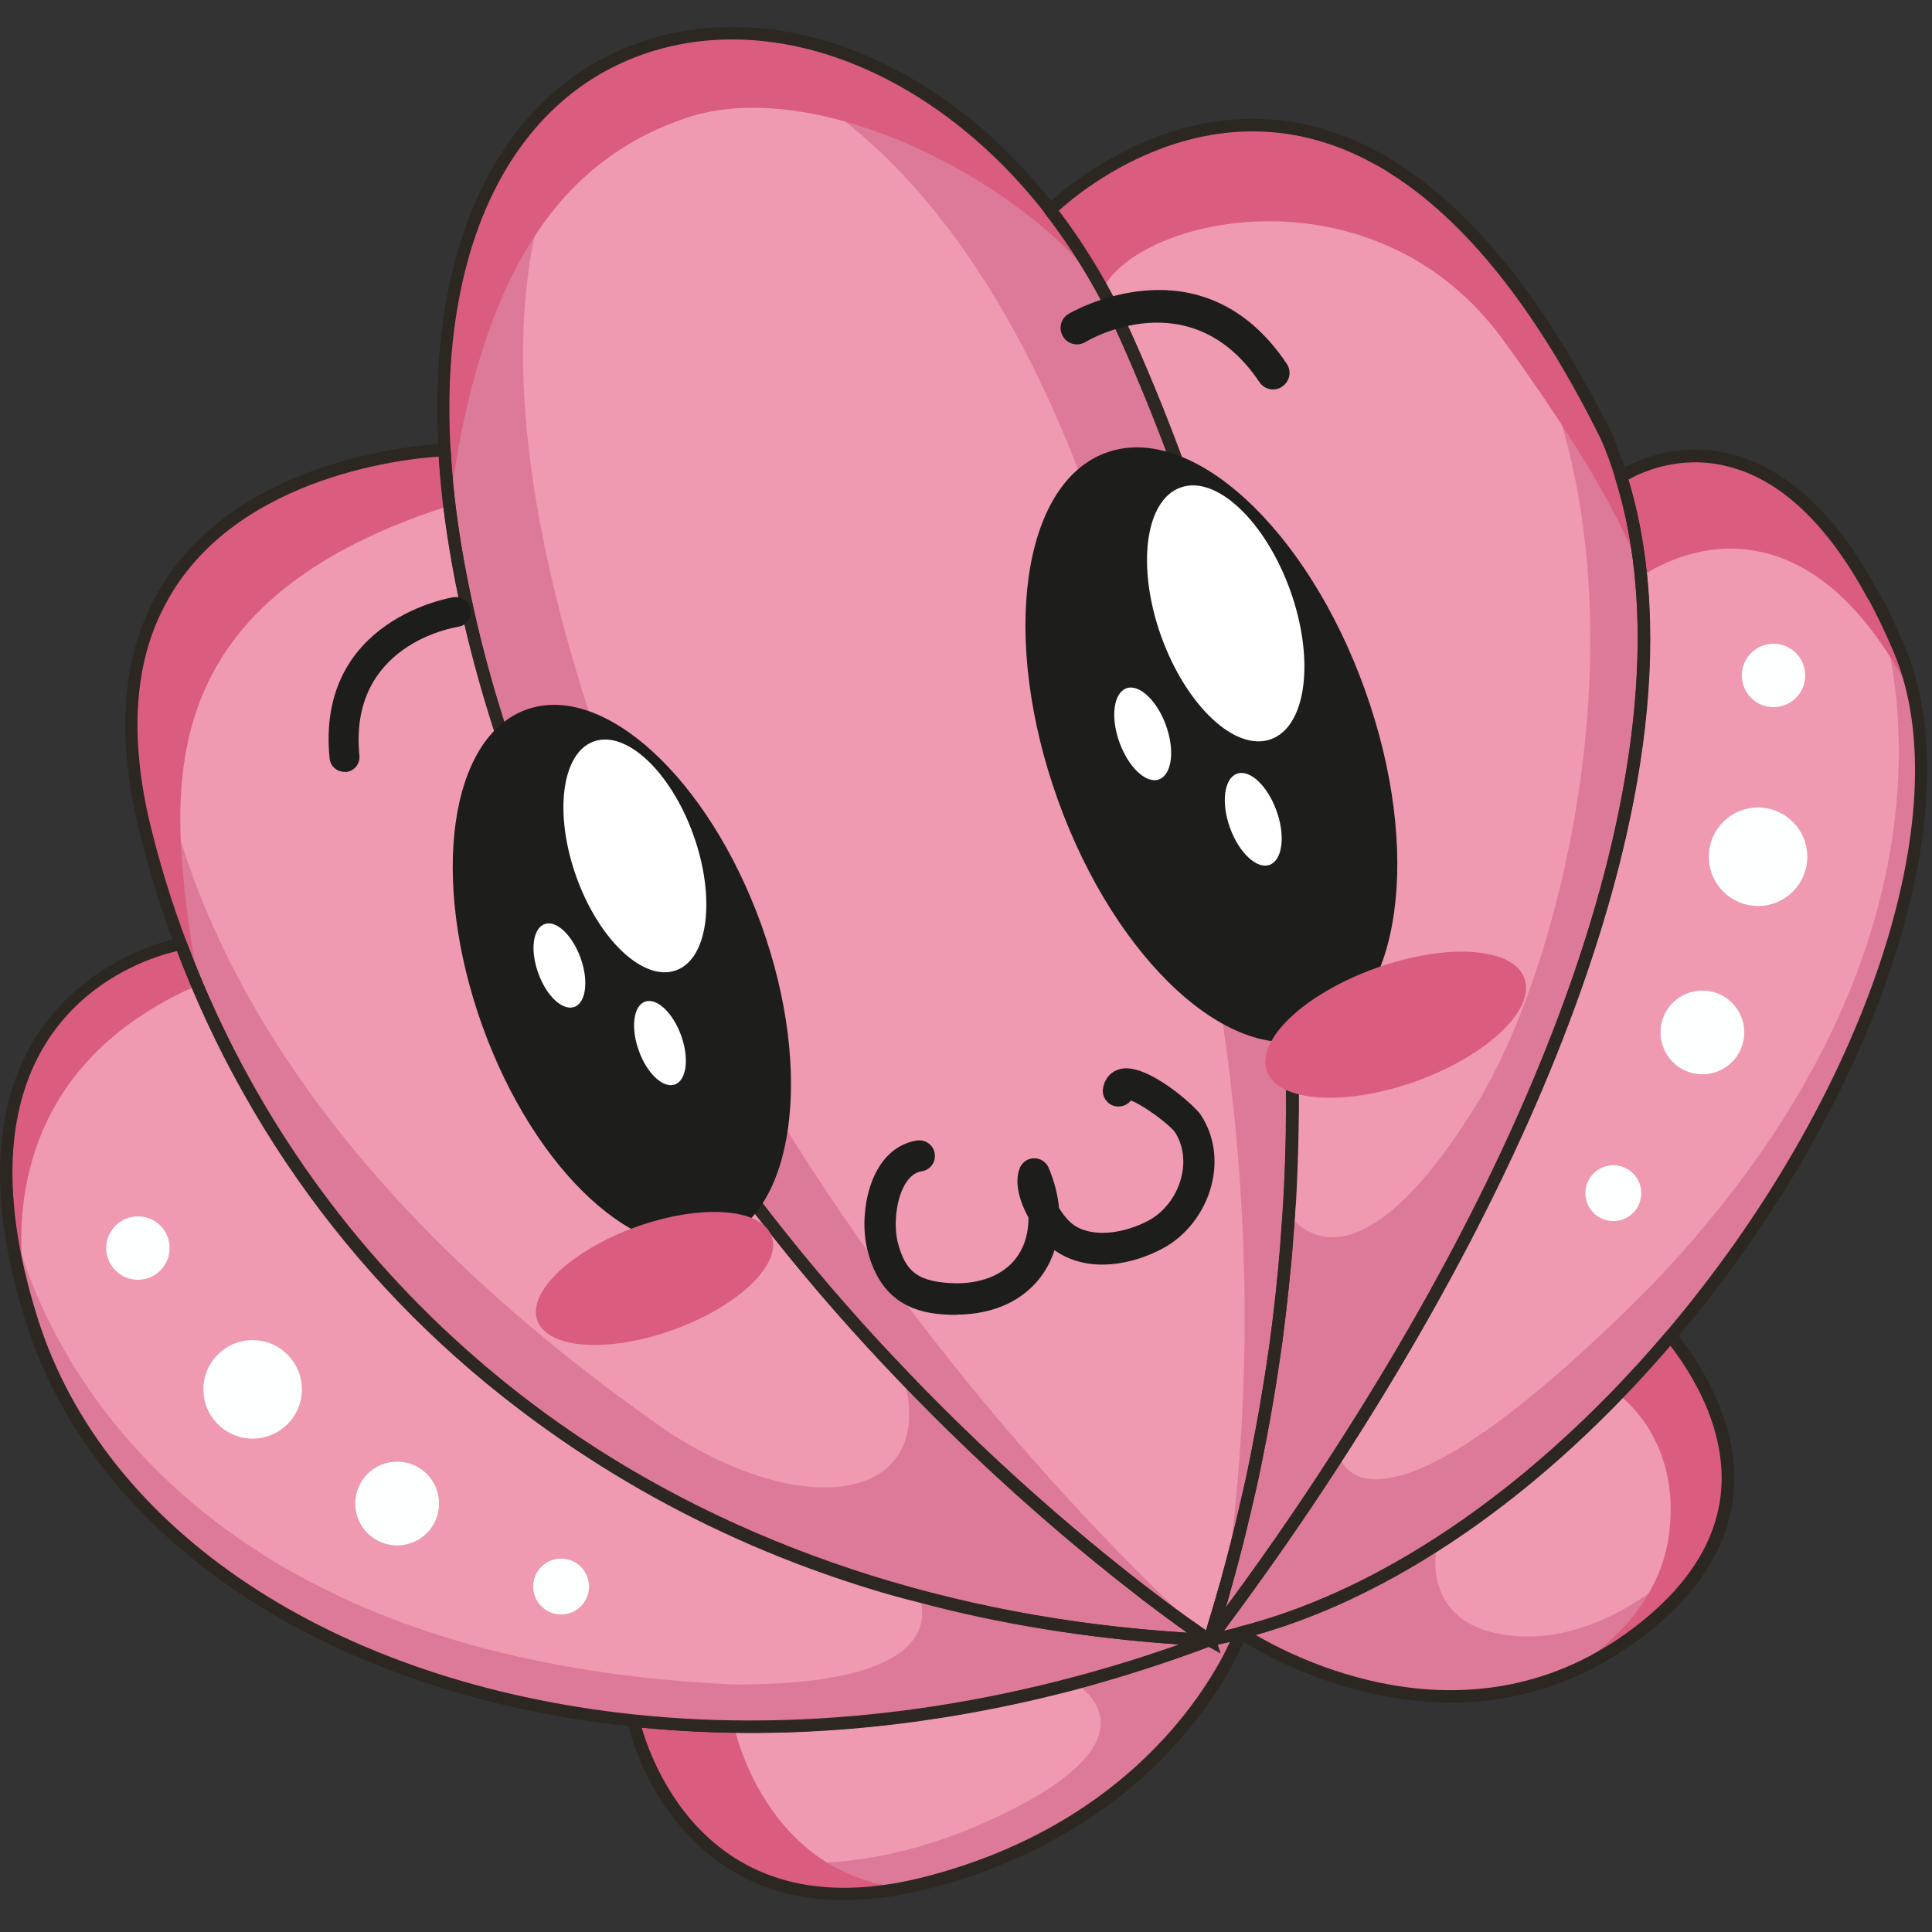 <svg version="1.1" id="Слой_1" xmlns="http://www.w3.org/2000/svg" xmlns:xlink="http://www.w3.org/1999/xlink" x="0px" y="0px"
	 viewBox="0 0 1024 1024" style="enable-background:new 0 0 1024 1024;" xml:space="preserve"><rect x="0" y="0" width="1024" height="1024" fill="#333333" stroke="none"/><style type="text/css">
	.st0{fill:#EF9AB0;}
	.st1{fill:#DD7A99;}
	.st2{fill:#1D1D1B;}
	.st3{fill:#DA5D80;}
	.st4{fill:#2D2721;}
	.st5{fill:#FFFFFF;}
	.st6{fill:#FEFFFF;}
</style><g><path class="st0" d="M637.1,283.8c2.1,6.3,4.1,12.6,6,18.8c0.7,2.2,1.4,4.6,2,6.8c1.6,5.2,3,10.4,4.4,15.6c2,7.2,3.9,14.3,5.8,21.4
		c1.2,4.6,2.3,9.1,3.4,13.5c3.3,14.2,6.4,28.4,9.1,42.4c1,5.5,2,10.9,3,16.4c0.4,2.7,0.9,5.3,1.4,8c0.8,5.3,1.7,10.4,2.5,15.6
		c0.2,1.8,0.5,3.8,0.8,5.6c0.6,3.9,1.1,7.6,1.6,11.4c0,0,0,0.1,0,0.3c0.5,4,1,8.2,1.5,12.3c0.6,4.6,1,9.3,1.5,13.9
		c0.6,4.6,1,9.2,1.4,13.7c0.2,2,0.4,4.1,0.4,6.1c0.5,5.3,0.9,10.6,1.2,15.8c0.4,5.7,0.8,11.4,1,17.2c0,0.4,0.1,0.9,0.1,1.3
		c0.3,6.4,0.5,12.9,0.7,19.4c0.1,5.2,0.3,10.3,0.3,15.3c0,4.2,0,8.4,0,12.5c-0.1,1,0,2,0,3c0,2.7-0.1,5.4-0.1,8.1
		c-0.1,4.4-0.1,8.8-0.3,13.1c0,2-0.1,4-0.1,6c-0.2,6.2-0.6,12.5-0.8,18.7c-0.1,0.2,0,0.3-0.1,0.6c-0.2,2.2-0.3,4.5-0.5,6.7
		c0,0.1-0.1,0.2,0,0.3c-0.2,4-0.5,8-0.9,12c-0.5,5.9-0.9,11.8-1.5,17.6c0,0.4-0.1,0.9-0.1,1.3c-0.8,9.4-2,18.8-3.1,28.1
		c-0.2,2.8-0.6,5.5-1,8.3c-0.9,6.2-1.8,12.5-2.8,18.7c-1,6.8-2.2,13.6-3.3,20.3c-1.3,7.1-2.7,14.2-4,21.1c-2,10.4-4.3,20.6-6.8,30.8
		c-1.2,5.6-2.7,11.3-4.1,17c-0.8,3.5-1.8,7.2-2.8,10.7c-0.9,3.6-1.9,7.2-2.9,10.9c-0.1,0.2,0,0.3-0.1,0.4c-1.6,6-3.4,11.8-5.2,17.8
		c-1,3.3-2.1,6.7-3.1,10.1c-0.2,0.3-0.2,0.5-0.3,0.8c-0.1,0-0.1,0.2-0.1,0.2l-0.2-0.1c-0.2-0.1-0.3-0.2-0.5-0.4
		c-0.2-0.1-0.2-0.2-0.3-0.2c-2-1.3-7-4.7-14.4-10.1c-3.1-2.3-6.9-5-10.8-8c-0.6-0.5-1.3-1-2-1.5c-1.7-1.3-3.6-2.7-5.4-4.1
		c-0.3-0.4-0.8-0.7-1.2-0.9c-3-2.3-6.2-4.8-9.5-7.5c-23.5-18.4-54.4-44.4-88.2-77.2c-4.7-4.7-9.7-9.5-14.6-14.5
		c-4.9-5-10.1-10.2-15.1-15.4c-11.3-11.7-22.7-24.1-34.1-37.2c-4.4-5-8.8-10.1-13.1-15.2c-5-5.8-10-11.8-14.9-18
		c-2.5-3.2-5.2-6.5-7.8-9.9c-2.5-3.1-5-6.3-7.4-9.5c-5.9-7.6-11.6-15.3-17.3-23.2c-3.1-4.2-6.2-8.4-9.1-12.8
		c-9.1-12.9-18.1-26.4-26.6-40.3c-2.8-4.4-5.7-9-8.4-13.6c-3.4-5.7-6.8-11.4-10.1-17.4c-2.2-3.7-4.4-7.6-6.4-11.5
		c-0.3-0.6-0.7-1.1-0.9-1.7c-2.9-5-5.5-10.1-8.2-15.2c-1.6-2.8-3-5.6-4.4-8.5c-1.4-2.9-2.8-5.7-4.2-8.6c-1.7-3.2-3.3-6.5-4.8-9.9
		c-0.8-1.5-1.5-3-2.2-4.5c-0.6-1.3-1.1-2.7-1.7-4c-5.3-11.5-10.4-23-15.1-34.9c-0.3-0.4-0.4-0.8-0.4-1.2c-3.3-8-6.2-15.9-9.2-24
		c-11.4-31.9-21-65.2-27.8-99.9c-2.8-14.1-4.9-27.7-6.5-40.7c-1.3-10-2.1-20-2.7-29.4c-7.1-126,45.2-197.1,114.1-215.8
		c66.2-17.9,147.8,12.3,207,88.8c9.7,12.6,18.9,26.5,27.2,41.6c0.1,0.2,0.3,0.3,0.3,0.6c5,9,9.6,18.4,13.9,28.1
		C613.3,216,626.2,250.1,637.1,283.8z"/><path class="st0" d="M859.3,252.7c1.2,3.8,2.3,7.6,3.4,11.6c0.2,1,0.5,2,0.7,3.1c0.9,3.5,1.7,7.1,2.4,10.7c1.1,5.3,2,10.7,2.7,16.2
		c0.5,3.4,1,6.9,1.3,10.3c0.1,0.2,0.1,0.5,0,0.8c0,0.1,0.1,0.2,0.1,0.2c0.4,4.6,0.9,9.2,1.1,13.9c0.2,3.5,0.2,7.1,0.3,10.8
		c0,1.9,0.1,3.9,0.1,6c0,3.8,0.1,7.7-0.2,11.6c-0.9,34.4-6.6,71.2-16.4,109.6c-0.9,3.9-2,7.8-3.1,11.6c-0.4,1.6-0.9,3.3-1.3,5
		c-1.4,4.9-2.7,9.8-4.2,14.7c-0.3,0.7-0.5,1.4-0.6,2c-1.7,5.6-3.5,11.2-5.4,16.9c-1.8,5.6-3.9,11.2-5.9,17c-1.6,4.7-3.3,9.4-5,14.1
		c-1,2.3-1.9,4.6-2.8,7.1c-3.9,10.1-8,20.3-12.4,30.6c-2.5,5.9-5,11.8-7.7,17.7c-5.3,11.6-10.7,23.3-16.4,34.9
		c-2.9,5.9-5.8,11.9-8.9,17.8c-5.1,10.1-10.5,20.3-16,30.4c-0.4,0.8-0.9,1.6-1.3,2.4c-33.3,61.3-72.9,122.7-117.1,181.6
		c-1.8,2.6-3.7,5.2-5.6,7.6c0-0.3,0.1-0.4,0.3-0.8c1-3.4,2.1-6.7,3.1-10.1c3-9.5,5.7-19.4,8.2-29.1c1.1-3.5,2.1-7.1,2.8-10.7
		c1.5-5.7,2.9-11.3,4.1-17c2.5-10.2,4.8-20.4,6.8-30.8c1.5-6.9,2.8-13.9,4-21.1c1.1-6.7,2.4-13.5,3.3-20.3c1.4-9,2.7-18,3.8-27
		c1.2-9.3,2.3-18.7,3.1-28.1c0-0.4,0.1-0.9,0.1-1.3c0.5-5.8,1-11.7,1.5-17.6c0.3-4.1,0.7-8,0.9-12c0-0.1,0.1-0.2,0-0.3
		c0.6-8.7,1-17.3,1.3-26c0.1-2.1,0.2-4,0.1-6c0.2-7,0.4-14,0.4-21.1c0.1-1,0-2,0-3c0-4.1,0-8.3,0-12.5c0-5-0.1-10.2-0.3-15.3
		c-0.1-6.5-0.4-12.9-0.7-19.4c0-0.4-0.1-0.9-0.1-1.3c-0.3-5.8-0.5-11.4-1-17.2c-0.2-5.2-0.6-10.5-1.2-15.8
		c-0.4-6.5-1.1-13.2-1.8-19.8c-0.4-4.6-0.9-9.4-1.5-13.9c-0.5-4-1-8.2-1.5-12.3c-0.6-3.9-1-7.8-1.6-11.7c-0.2-1.8-0.5-3.8-0.8-5.6
		c-0.8-5.2-1.7-10.3-2.5-15.6c-0.4-2.7-0.9-5.3-1.4-8c-1-5.5-2-10.9-3-16.4c-2.7-14-5.8-28.2-9.1-42.4c-1-4.4-2.1-8.9-3.4-13.5
		c-1.9-7.1-3.7-14.2-5.8-21.4c-1.3-5.2-2.8-10.4-4.4-15.6c-0.7-2.2-1.4-4.6-2-6.8c-1.8-6.3-3.8-12.5-6-18.8
		c-10.9-33.7-23.8-67.8-39-102c-4.3-9.8-8.9-19.1-13.9-28.1c-0.1-0.2-0.3-0.3-0.3-0.6c-8.3-15.1-17.5-29-27.2-41.6
		c0,0,78.2-79.6,172.8-27.7c2.5,1.3,4.8,2.6,7.2,4.1c0,0,0,0.1,0.2,0.2c37.2,22.9,76.7,66.6,114.7,143.6
		C854.6,238.5,857.1,245.5,859.3,252.7z"/><path class="st0" d="M640.8,869.3c-6.9-0.4-13.9-0.7-20.6-1.3c-4.8-0.3-9.5-0.7-14.2-1.2c-2.5-0.2-4.9-0.4-7.3-0.6
		c-26.3-2.6-51.5-6.4-75.7-11.5c-5.3-1.2-10.8-2.4-16-3.5c-0.7-0.1-1.3-0.3-2-0.5c-6.1-1.4-12-2.9-17.8-4.5c-3-0.7-6-1.5-9-2.3
		c-2.6-0.7-5.1-1.4-7.6-2.2c-2.9-0.9-5.8-1.7-8.7-2.6c-6.7-2.1-13.2-4.2-19.7-6.4c-5.4-1.9-10.8-3.9-16.1-5.8
		c-11.7-4.4-23-9-34-13.9c-5.3-2.3-10.4-4.7-15.5-7.2c-19.4-9.4-37.9-19.5-55.5-30.5c-2.5-1.6-4.9-3.1-7.4-4.7
		c-6.1-4-12-8-17.8-12.1c-6.3-4.3-12.3-8.8-18.1-13.3c-10.1-7.7-19.8-15.6-29.1-23.8c-1.2-1.1-2.2-2.1-3.2-2.9
		c-4.8-4.3-9.5-8.6-14.1-12.9c-3.9-3.8-7.8-7.7-11.6-11.5c-9.4-9.6-18.4-19.4-26.9-29.3c-2.9-3.5-5.7-6.8-8.4-10.2
		c-6.9-8.6-13.5-17.2-19.8-25.9c-3.3-4.6-6.4-9-9.4-13.5c-6.1-9.1-12-18.3-17.4-27.7c-1.6-2.7-3.3-5.4-4.7-8.1
		c-0.8-1.2-1.4-2.5-2.1-3.6c-1.9-3.4-3.8-6.8-5.6-10.3c-2.8-5-5.3-10.1-7.8-15.2c-2.5-5-4.8-9.9-7.1-14.8c-2-4.3-3.9-8.8-5.7-13.2
		c-1.2-2.7-2.4-5.4-3.5-8.2c-1.8-4.5-3.5-9.1-5.3-13.6c-7.8-20.5-14.1-41.1-19.1-61.6c-12.2-50.3-7.7-87.9,5.9-115.9l0-0.1l0.1,0
		c39.1-81.5,152.8-84.2,152.8-84.2c0.5,9.5,1.4,19.4,2.7,29.4c1.6,13.1,3.7,26.6,6.5,40.7c6.8,34.6,16.4,68,27.8,99.9
		c2.9,8.1,5.9,16,9.2,24c0,0.4,0.1,0.8,0.4,1.2c4.7,11.9,9.8,23.4,15.1,34.9c1.3,2.8,2.6,5.7,3.9,8.6c1.5,3.3,3.1,6.7,4.8,9.9
		c2.8,5.8,5.6,11.5,8.6,17.1c2.6,5.1,5.3,10.2,8.2,15.2c0.2,0.6,0.6,1.2,0.9,1.7c2.1,3.9,4.2,7.8,6.4,11.5
		c3.2,5.9,6.6,11.7,10.1,17.4c2.7,4.6,5.6,9.2,8.4,13.6c8.6,14,17.5,27.4,26.6,40.3c2.9,4.4,6.1,8.6,9.1,12.8
		c5.7,7.9,11.5,15.6,17.3,23.2c2.4,3.2,4.9,6.4,7.4,9.5c2.6,3.4,5.3,6.7,7.8,9.9c4.9,6.1,9.9,12.1,14.9,18
		c4.3,5.1,8.7,10.2,13.1,15.2c11.4,13.1,22.8,25.5,34.1,37.2c5,5.3,10.1,10.4,15.1,15.4c4.9,5,9.8,9.8,14.6,14.5
		c33.9,32.8,64.7,58.8,88.2,77.2c3.3,2.6,6.5,5.2,9.5,7.5c0.4,0.3,0.9,0.5,1.2,0.9c1.9,1.4,3.7,2.8,5.4,4.1c0.7,0.4,1.4,1,2,1.5
		c4.1,3,7.6,5.7,10.8,8c7.4,5.4,12.4,8.8,14.4,10.1c0.1,0,0.2,0.1,0.3,0.2C640.5,869.1,640.6,869.2,640.8,869.3z"/><path class="st0" d="M1015.1,371.9c17.9,91.6-38.3,228.5-129.6,336.2c-63.4,75-143.8,135.8-227.9,157.4c-5.5,1.4-11,2.7-16.5,3.7
		c1.9-2.4,3.8-5,5.6-7.6c22.1-29.6,43.1-59.8,62.8-90.4c19.5-30.2,37.7-60.7,54.3-91.1c0.4-0.8,0.9-1.6,1.3-2.4
		c5.5-10.2,10.8-20.3,16-30.4c3.1-5.9,6-11.8,8.9-17.8c5.7-11.6,11.1-23.3,16.4-34.9c2.6-6,5.2-11.8,7.7-17.7
		c4.5-10.3,8.6-20.5,12.4-30.6c0.9-2.5,1.8-4.9,2.8-7.1c1.7-4.7,3.4-9.4,5-14.1c2-5.8,4.1-11.4,5.9-17c1.9-5.7,3.7-11.3,5.4-16.9
		c0.2-0.6,0.3-1.3,0.6-2c1.5-4.9,2.9-9.9,4.2-14.7c0.5-1.7,1-3.3,1.3-5c1.1-3.8,2.1-7.7,3.1-11.6c9.8-38.4,15.5-75.2,16.4-109.6
		c0.2-3.9,0.2-7.8,0.2-11.6c0-2-0.1-4.1-0.1-6c-0.1-3.6-0.2-7.3-0.3-10.8c-0.2-4.7-0.6-9.3-1.1-13.9c0,0,0-0.1-0.1-0.2
		c0-0.3,0.1-0.6,0-0.8c-0.3-3.4-0.7-7-1.3-10.3c-0.7-5.5-1.6-10.9-2.7-16.2c-0.6-3.6-1.5-7.2-2.4-10.7c-0.3-1.1-0.5-2.1-0.7-3.1
		c-1-4-2.1-7.8-3.4-11.6c0,0,72.7-50.2,133.8,63.3l0.2,0.1c4.5,8.5,9,17.8,13.4,28.2C1010.3,352.9,1013.1,362.1,1015.1,371.9z"/><path class="st0" d="M640.8,869.3c-108,40.6-212.8,52.5-305.1,42.7C175.1,895,52.3,812.2,16.8,699.8c0,0-0.2-0.5-0.4-1.4
		c-7.5-24-11.5-45.2-12.7-63.7c-0.1-0.2,0-0.4-0.1-0.5l0-0.1c-7.5-117,92.2-133.7,92.2-133.7c1.8,4.5,3.5,9.1,5.3,13.6
		c1.1,2.7,2.2,5.5,3.5,8.2c1.8,4.4,3.7,8.9,5.7,13.2c2.3,4.9,4.7,9.9,7.1,14.8c2.5,5.1,5,10.2,7.8,15.2c1.8,3.4,3.7,6.9,5.6,10.3
		c0.7,1.1,1.3,2.4,2.1,3.6c1.4,2.8,3,5.4,4.7,8.1c5.4,9.4,11.3,18.6,17.4,27.7c3,4.5,6.1,9,9.4,13.5c6.2,8.7,12.9,17.3,19.8,25.9
		c2.7,3.4,5.6,6.7,8.4,10.2c8.5,9.9,17.5,19.8,26.9,29.3c3.7,3.8,7.6,7.6,11.6,11.5c4.6,4.4,9.2,8.7,14.1,12.9c1,0.9,2,1.9,3.2,2.9
		c9.3,8.1,19,16.1,29.1,23.8c5.8,4.4,11.8,9,18.1,13.3c5.7,4.2,11.7,8.2,17.8,12.1c2.3,1.6,4.9,3.1,7.4,4.7
		c17.6,11,36.1,21.1,55.5,30.5c5.1,2.5,10.2,4.9,15.5,7.2c11,4.9,22.4,9.5,34,13.9c5.3,1.9,10.7,3.9,16.1,5.8
		c6.5,2.2,13,4.3,19.7,6.4c2.9,0.9,5.8,1.7,8.7,2.6c2.6,0.7,5,1.5,7.6,2.2c8.8,2.4,17.8,4.8,26.9,6.8c0.6,0.2,1.2,0.4,2,0.5
		c5.2,1.1,10.6,2.3,16,3.5c24.2,5.1,49.4,9,75.7,11.5c2.4,0.2,5,0.5,7.3,0.6c4.7,0.5,9.4,0.8,14.2,1.2
		C626.9,868.6,633.9,868.9,640.8,869.3z"/><path class="st0" d="M657.6,865.5c-6.1,15.2-45.7,100.8-165.6,132.1c-4.7,1.3-9.3,2.2-13.6,3c-48.1,9.2-80.5-3.3-102-21.4
		c-32.4-27.2-40.6-67.2-40.6-67.2c17.3,1.8,35.1,2.9,53.3,3.2c57.1,0.9,118.2-6.3,181.1-23.1c23.3-6.3,46.8-13.8,70.6-22.8l0.2,0.1
		c0,0,0-0.1,0.1-0.2C646.5,868.2,652.1,866.9,657.6,865.5z"/><path class="st0" d="M913.1,804.5c-5,19.1-17.4,38.8-41.3,57.9c-15.9,12.8-32,21.6-48.1,27.5c-0.1,0-0.2,0.1-0.2,0.1
		c-86,31.2-165.9-24.5-165.9-24.5c35.7-9.1,70.7-25.4,103.9-46.9c34.1-21.8,66.5-49.1,96.1-79.6l2.7-2.9c8.6-9,17.1-18.4,25.2-28
		C902.5,729.2,923.5,765.3,913.1,804.5z"/><path class="st1" d="M676.9,459.2c0,0,0,0.1,0,0.3c1.6,13.3,3.2,26.7,4.4,39.9c1.2,13.5,2.1,26.8,2.7,40.1
		c0.3,6.6,0.5,13.2,0.7,19.8c0.3,13.1,0.5,26,0.2,38.9c-0.2,12.7-0.7,25.3-1.3,37.8c-0.1,0.2,0,0.3-0.1,0.6
		c-0.4,6.4-0.8,12.7-1.3,19c-0.3,6.3-0.9,12.6-1.6,18.8c-1.2,12.2-2.6,24.4-4.1,36.4c-1.8,12.5-3.7,24.9-5.9,37.1
		c-1.6,9.5-3.5,18.8-5.3,28.1c-1.7,8.5-3.6,16.8-5.7,25.2c-1.3,5.8-2.8,11.6-4.2,17.5c-1.9,7.2-3.7,14.3-5.7,21.6
		c12.1-89,28.1-264-52.3-512.8C511.2,18.7,349.7,22.7,349.7,22.7c66.2-17.9,147.8,12.3,207,88.8c15.6,20.2,29.7,43.6,41.5,70.3
		C640,276.2,665.1,369.2,676.9,459.2z"/><path class="st1" d="M641.1,869.2c-0.1,0-0.1,0.2-0.1,0.2l-0.2-0.1c-0.2-0.1-0.3-0.2-0.5-0.4c-0.2-0.1-0.2-0.2-0.3-0.2
		c-0.2-0.1-0.4-0.3-0.6-0.5c-0.5-0.4-1.1-0.7-1.8-1.1c-0.9-0.6-2.2-1.5-3.6-2.5c-1.3-1-2.9-2.1-4.7-3.3c-1-0.7-2-1.5-3.1-2.2
		c-5-3.7-11.3-8.3-18.8-14c-5.1-4-10.8-8.4-16.9-13.4c-28.3-22.6-65.9-55-106.1-96.4c-2.5-2.5-4.9-5-7.4-7.7
		c-20-20.8-40.4-43.8-60.6-68.9c-2.5-3.2-5-6.3-7.5-9.4c-15.9-20-31.5-41.4-46.4-64c-2.4-3.5-4.7-7-7-10.7
		c-8.8-13.5-17.2-27.5-25.4-41.9c-2.2-3.8-4.4-7.7-6.5-11.7c-4.6-8.3-9.2-16.7-13.5-25.4c-3.8-7.5-7.5-15.2-11.1-23
		c-23.6-50.5-42.6-105.3-54.3-164c-4.9-25.1-8-48.4-9.1-70.2c-7.1-126,45.2-197.1,114.1-215.8c-22.7,12-122.2,81-41.3,342.9
		C399.1,659.6,641.1,869.2,641.1,869.2z"/><path class="st2" d="M506.6,696.9c-18.1,0-39.6-4.1-47-35c-3-12.3-1.6-31.5,6.9-44.3c4.8-7.3,11.5-11.8,19.4-13.1
		c4.5-0.7,8.8,2.3,9.5,6.8c0.8,4.5-2.3,8.8-6.8,9.5c-3.3,0.5-6,2.5-8.3,5.9c-5.5,8.3-6.6,22.7-4.6,31.2
		c4.1,16.8,11.4,21.8,31.4,22.3c14.7-0.1,26.3-5.4,32.6-15c3.7-5.6,5.5-12.5,5.4-19.9c-4.8-8.7-7.6-18.7-4.6-26.2
		c1.2-3.1,4.3-5.2,7.6-5.2c0,0,0.1,0,0.1,0c3.3,0,6.3,2,7.6,5c3,7.2,4.9,14.4,5.5,21.4c2.4,3.8,5.3,7.3,8,9.1
		c10.7,7.1,27.4,3.9,39.3-2.4c8.5-4.5,15-13.1,17.5-22.9c2.2-8.8,1-17.3-3.4-24.1c-2.9-4-16.7-14.3-23.3-16.7
		c-1.8,2.3-4.7,3.5-7.9,3.1c-4.5-0.7-7.6-5-6.9-9.5c0.9-5.4,4.4-9.3,9.6-10.4c13.8-3,39,19.4,42.3,24.5c7,10.7,9,23.9,5.6,37.2
		c-3.7,14.3-13.3,26.8-25.8,33.5c-15.8,8.5-38.9,13.3-56.4,1.6c-0.3-0.2-0.7-0.5-1-0.7c-1.3,4.2-3.2,8.1-5.6,11.8
		c-9.5,14.4-25.9,22.3-46.4,22.4C507,696.9,506.8,696.9,506.6,696.9z"/><path class="st1" d="M82.8,322.7c0,0,0,0-0.1,0.2l0-0.1L82.8,322.7z"/><path class="st1" d="M640.8,869.3C334.6,854.6,162.5,677.8,95.9,500.4c-7.8-20.5-14.1-41.1-19.1-61.6
		c-12.2-50.3-7.7-87.9,5.9-115.9c-1.3,6.7-39.1,220.5,271.9,436.3c76.2,49.2,142.6,34.2,124.2-29.6
		c80.7,84.1,152.1,133.1,161.2,139.2c0.1,0,0.2,0.1,0.3,0.2C640.5,869.1,640.6,869.2,640.8,869.3z"/><path class="st1" d="M859.3,252.7c48.7,155.2-56.4,402.6-218.2,616.5c0-0.3,0.1-0.4,0.3-0.8c21.9-69.9,36.8-145.4,41.7-225l0.1,0
		c0,0,31.3,52,98.9-57.2c61.5-99.4,118.1-385.7-52.5-502.4c2.5,1.3,4.8,2.6,7.2,4.1c0,0,0,0.1,0.2,0.2
		c37.2,22.9,76.7,66.6,114.7,143.6C854.6,238.5,857.1,245.5,859.3,252.7z"/><path class="st1" d="M640.8,869.3c-108,40.6-212.8,52.5-305.1,42.7C175.1,895,52.3,812.2,16.8,699.8C9,675.2,5,653.7,3.8,634.7
		c2.1,14.1,40.7,242.6,385.3,258.1c88.6,0.3,105.6-24.6,98.1-46.7C534.1,858.7,585.2,866.6,640.8,869.3z"/><path class="st1" d="M1006.6,344.3c37.9,89.7-20.2,244.7-121.2,363.8c-63.4,75-143.8,135.8-227.9,157.4c-5.5,1.4-11,2.7-16.5,3.7
		c1.9-2.4,3.8-5,5.6-7.6c22.1-29.6,43.1-59.8,62.8-90.4c9,23.9,52,24.8,165.2-89.2C1065,483.9,993.1,316,993.1,316l0.2,0.1
		C997.8,324.6,1002.2,333.9,1006.6,344.3z"/><path class="st1" d="M657.6,865.5c-6.1,15.2-45.7,100.8-165.6,132.1c-55.6,14.5-92.1,1.5-115.6-18.4c0,0,63.1,28,157.4-18.8
		c67.7-33.6,51.2-57.5,36.5-68.3c23.3-6.3,46.8-13.8,70.6-22.8l0.2,0.1c0,0,0-0.1,0.1-0.2C646.5,868.2,652.1,866.9,657.6,865.5z"/><path class="st1" d="M913.1,804.5c-5,19.1-17.4,38.8-41.3,57.9c-101.7,81.5-214.2,3.1-214.2,3.1c35.7-9.1,70.7-25.4,103.9-46.9
		l0.2,0.1c0,0-11.4,45.7,44.3,48.6C849.2,869.4,893,835.5,913.1,804.5z"/><path class="st3" d="M1015.1,371.9c-63.5-128.1-145.3-66.1-145.3-66.1s0-0.1-0.1-0.2c-0.7-3.6-8.6-36.4-72.7-125
		c-67.9-93.9-194.1-66-212.7-26.9c-0.1-0.2-0.3-0.3-0.3-0.6c-42.5-57.6-151.2-113.7-220-90.7C295,85.6,254.1,147.2,238.2,268
		C65.5,323.2,92.7,434.6,104.7,522.2c-118.6,51.6-92.1,162.5-88.2,176.3c-7.5-24-11.5-45.2-12.7-63.7c-0.1-0.2,0-0.4-0.1-0.5l0-0.1
		c-7.5-117,92.2-133.7,92.2-133.7c-7.8-20.5-14.1-41.1-19.1-61.6c-12.2-50.3-7.7-87.9,5.9-115.9l0-0.1l0.1,0
		c39.1-81.5,152.8-84.2,152.8-84.2c-7.1-126,45.2-197.1,114.1-215.8c66.2-17.9,147.8,12.3,207,88.8c0,0,78.2-79.6,172.8-27.7
		c2.5,1.3,4.8,2.6,7.2,4.1c0,0,0,0.1,0.2,0.2c37.2,22.9,76.7,66.6,114.7,143.6c3,6.8,5.5,13.8,7.7,21.1c0,0,72.7-50.2,133.8,63.3
		l0.2,0.1c4.5,8.5,9,17.8,13.4,28.2C1010.3,352.9,1013.1,362.1,1015.1,371.9z"/><path class="st3" d="M478.4,1000.6c-48.1,9.2-80.5-3.3-102-21.4c-32.4-27.2-40.6-67.2-40.6-67.2c17.3,1.8,35.1,2.9,53.3,3.2
		C389.1,915.2,405.2,993,478.4,1000.6z"/><path class="st3" d="M913.1,804.5c-5,19.1-17.4,38.8-41.3,57.9c-15.9,12.8-32,21.6-48.1,27.5c4.1-1.9,53.9-26.3,60.8-75.9
		c7.2-51.8-26.9-75-26.9-75l2.7-2.9l25.2-28C902.5,729.2,923.5,765.3,913.1,804.5z"/><path class="st4" d="M647,876.4l-7.6-4.2c-0.1-0.1-0.4-0.2-0.8-0.5l0,0c0,0,0,0,0,0c-0.6-0.3-1.1-0.7-1.4-1l-5-3.3
		c-1.1-0.8-2.2-1.6-3.5-2.5l-1.3-0.9c-1-0.8-1.9-1.4-2.9-2c-5.3-3.9-11.6-8.5-19.1-14.2l-3-2.4c-4.3-3.4-9-7-14-11.1
		c-37.3-29.7-73-62.2-106.3-96.7c-2.5-2.5-5-5-7.5-7.8c-20.8-21.5-41.2-44.8-60.7-69l-7.5-9.5c-16.4-20.7-32.1-42.3-46.6-64.2
		c-2.4-3.5-4.7-7.1-7-10.8c-8.4-12.9-16.7-26.6-25.4-42c-2.2-3.9-4.4-7.7-6.6-11.8c-5.1-9.2-9.6-17.6-13.5-25.5
		c-3.8-7.5-7.5-15.2-11.2-23.1c-25.1-53.8-43.5-109.2-54.5-164.7c-5-25.6-8-48.7-9.2-70.6c-6.5-115.6,37-197.5,116.5-219.2
		c70.7-19.2,153.3,16.2,210.5,89.9c16.4,21.2,30.5,45.1,41.9,70.9c40,90.2,66.5,183.7,79,277.9l0.3,0.9l-0.2,0.5
		c1.9,15.2,3.2,27.6,4.3,39.2c1.3,15.5,2.2,28.3,2.7,40.2c0.3,6.6,0.5,13.2,0.7,19.8c0.4,14.9,0.5,27.3,0.2,39.1
		c-0.2,12.9-0.7,25.8-1.3,37.9l-0.4,5.2c-0.3,4.9-0.6,9.7-1.1,14.5c-0.3,6.2-0.9,12.6-1.6,18.8c-1.2,12.2-2.6,24.4-4.1,36.5
		c-1.9,13-3.8,25.6-5.9,37.3c-1.6,9.5-3.5,18.9-5.3,28.1c-1.7,8.6-3.6,16.9-5.7,25.3c-1.3,5.8-2.8,11.6-4.2,17.5l-1.1,4.3
		c-1.5,5.8-3,11.5-4.7,17.4l-0.3,1c-1.6,6.4-3.7,13.3-5.9,20.2c-0.4,1.6-0.9,3.2-1.5,4.9l-0.7,2.2L647,876.4z M642.8,871.9l-0.4,0.2
		C642.6,872.1,642.7,872,642.8,871.9z M388.1,20.9c-12.8,0-25.4,1.6-37.6,4.9c-76.2,20.7-118,100.2-111.7,212.5
		c1.1,21.7,4.1,44.5,9.1,69.7c10.9,54.9,29.1,109.8,54,163.2c3.6,7.8,7.3,15.4,11.1,22.9c3.9,7.8,8.3,16.1,13.4,25.3
		c2.1,4,4.3,7.9,6.5,11.7c8.7,15.3,16.9,28.9,25.3,41.7c2.3,3.7,4.6,7.2,7,10.7c14.4,21.8,30,43.2,46.3,63.8l7.5,9.4
		c19.4,24.1,39.7,47.2,60.4,68.6c2.5,2.7,4.8,5.2,7.3,7.7c33.2,34.3,68.7,66.6,105.8,96.2c5,4.1,9.6,7.7,13.9,11.1l3,2.3
		c7.4,5.6,13.7,10.3,18.7,13.9c1.1,0.7,2.2,1.4,3.2,2.2l1.1,0.7c1.4,0.9,2.6,1.8,3.6,2.6l3.2,2.2c0.4-1.3,0.8-2.6,1.1-3.9
		c2.2-7,4.2-13.8,6.1-20.7l0.4-1.1c1.4-5.2,2.9-11,4.4-16.7l1.1-4.2c1.4-5.8,2.9-11.6,4.2-17.4c2-8.4,3.9-16.6,5.6-25.1
		c1.8-9.2,3.6-18.6,5.3-28c2-11.6,4-24.1,5.9-37c1.5-11.9,2.9-24.1,4.1-36.3c0.6-6.2,1.2-12.5,1.5-18.7c0.4-4.9,0.8-9.7,1.1-14.5
		l0.4-5.3c0.5-11.9,1.1-24.7,1.3-37.5c0.2-11.7,0.2-24-0.2-38.8c-0.2-6.6-0.4-13.2-0.7-19.7c-0.5-11.8-1.3-24.5-2.7-39.9
		c-1.1-11.7-2.5-24.3-4.4-39.7l-0.1-0.9l0-0.1c-12.4-93.4-38.8-186.2-78.4-275.8c-11.2-25.4-25-48.8-41.1-69.6
		C508.5,54.7,446.5,20.9,388.1,20.9z"/><path class="st4" d="M641,872.5c-0.4,0-0.8-0.1-1.2-0.2c-1.4-0.6-2.2-2-2-3.5c0-0.3,0.4-1.4,0.5-1.7c22.7-72.5,36.7-148,41.4-223.9
		c1.2-17.6,1.8-36,1.9-56.3c0.5-137.2-28.6-273-86.5-403.9c-11.2-25.4-25-48.8-41.1-69.6c-1-1.3-0.9-3.1,0.3-4.3
		c0.8-0.8,81-80.8,176.7-28.3c2.3,1.1,4.4,2.4,6.7,3.8c0.2,0.1,0.4,0.3,0.7,0.5c-0.1,0-0.1-0.1-0.2-0.1c0.1,0.1,0.2,0.1,0.3,0.2
		c0.5,0.5,1.1,1,1.2,1.5c-0.2-0.6-0.6-1-0.9-1.3c42.4,26.2,81.1,74.9,115.6,144.7c3,6.8,5.5,13.8,7.9,21.6
		c54,172.1-77.6,432.8-218.7,619.4C643,872,642,872.5,641,872.5z M561,111.8c15.6,20.7,29.1,43.7,40.1,68.6
		c58.3,131.7,87.6,268.5,87.1,406.6c-0.1,20.4-0.8,38.9-1.9,56.6c-4.4,70.5-16.7,140.6-36.7,208.6
		C820.7,621,899.8,392.8,856.2,253.7c0,0,0,0,0,0c-2.3-7.5-4.8-14.3-7.6-20.7c-34.1-69-72.2-116.8-113.4-142.1
		c-0.2-0.1-0.3-0.2-0.5-0.4c-2.6-1.6-4.6-2.7-6.7-3.8C644.9,41.1,573.9,100.1,561,111.8z"/><path class="st4" d="M640.8,872.5c-0.1,0-0.1,0-0.2,0C380.1,860,175.3,721.3,92.8,501.5c-7.6-20-14-40.8-19.2-61.9
		c-11.3-46.5-9.3-86.1,6-117.8c0.1-0.3,0.3-0.7,0.5-1c39.7-81.9,154.3-85.6,155.4-85.6c0,0,0,0,0.1,0c1.7,0,3.2,1.4,3.3,3.1
		c1.1,21.7,4.1,44.5,9.1,69.7c36.4,183.5,146.9,329.3,233.2,419.2c80.3,83.7,151.1,132.3,160.4,138.5c0.3,0.1,0.5,0.3,0.7,0.5
		c1.4,0.6,2.2,2.2,1.8,3.7C643.7,871.5,642.3,872.5,640.8,872.5z M85.6,324.3C85.6,324.3,85.6,324.3,85.6,324.3
		c-14.8,30.4-16.7,68.7-5.7,113.8c5.1,20.9,11.5,41.4,19,61.2c80.3,214,278.1,350.3,530.4,366.1c-23-16.3-84.6-62.3-152.9-133.5
		c-86.9-90.6-198.2-237.4-234.9-422.5c-4.8-24.3-7.7-46.4-9-67.4c-18.5,1.2-112.6,11-146.8,82.2C85.7,324.2,85.7,324.2,85.6,324.3z"
		/><path class="st4" d="M641,872.5c-1.1,0-2.2-0.6-2.8-1.6c-0.7-1.1-0.6-2.6,0.2-3.7c1.8-2.4,3.7-5,5.5-7.5
		c22.7-30.4,43.8-60.8,62.7-90.3c133.2-206,187.7-394,149.5-515.7c-0.4-1.4,0.1-2.8,1.3-3.7c1-0.7,25.9-17.6,59.3-9.5
		c30,7.2,56.6,31.9,79,73.4c0.2,0.2,0.3,0.4,0.5,0.6c4.6,8.6,9,17.9,13.5,28.4c0,0,0,0,0,0c36.6,86.4-14.6,240.9-121.7,367.2
		c-69.3,81.9-150.8,138.2-229.6,158.4c-6.3,1.6-11.8,2.9-16.7,3.8C641.4,872.4,641.2,872.5,641,872.5z M863.1,254.2
		c37.3,123.6-17.6,312.5-151,518.8c-19,29.6-40.2,60.1-62.9,90.6c-0.2,0.2-0.3,0.5-0.5,0.7c2.5-0.6,5.2-1.2,8-2
		C734.2,842.4,814.5,786.9,883,706c105.6-124.6,156.3-276.1,120.7-360.4c-4.3-10.1-8.6-19.1-13-27.3c-0.2-0.2-0.3-0.4-0.5-0.6
		c-21.5-40-46.8-63.8-74.9-70.6C889.9,240.8,869.5,250.6,863.1,254.2z"/><path class="st4" d="M397.5,918.4c-21,0-41.7-1.1-62.1-3.2C173.3,898.1,50,815.9,13.7,700.8C6.2,677.1,1.8,655,0.5,635
		c0-0.1,0-0.2,0-0.3c0-0.2-0.1-0.3-0.1-0.5c-7.6-118.5,93.9-137,94.9-137.1c1.5-0.1,3,0.6,3.6,2.1
		c60.5,161.4,193.2,284.1,363.9,336.6c8.3,2.6,16.7,5,25.1,7.1c47.5,12.8,99,20.5,153,23.1c1.5,0.1,2.8,1.2,3.1,2.8
		c0.2,1.5-0.6,3-2.1,3.6C560.9,902.8,477.4,918.4,397.5,918.4z M7,634.1c0,0.1,0,0.3,0.1,0.4c1.2,19.5,5.6,41.1,12.9,64.3
		c35.5,112.6,156.7,193,316.2,209.9c92.4,9.8,191.9-3,288.7-37.1c-48.7-3.3-95.2-10.8-138.4-22.4c-8.5-2.1-17.1-4.5-25.5-7.1
		c-171.8-52.8-305.4-175.9-367.1-338c-15.7,3.5-93.5,26.3-86.9,129.6C6.9,633.8,7,634,7,634.1z"/><path class="st4" d="M447.2,1007.1c-28.5,0-52.9-8.5-72.9-25.4c-32.9-27.6-41.4-67.3-41.7-69c-0.2-1,0.1-2.1,0.8-2.8
		c0.7-0.8,1.7-1.2,2.8-1c75.2,8,153.6,1.3,233.3-19.8c24.4-6.6,47.4-14,70.3-22.7c0.3-0.1,0.7-0.2,1-0.2c5.2-1.1,10.3-2.2,16-3.7
		c1.2-0.3,2.5,0.1,3.3,1c0.8,0.9,1,2.2,0.6,3.4c-6.8,16.8-46.9,102.5-167.8,134C476.6,1005,461.4,1007.1,447.2,1007.1z M340.1,915.7
		c3.2,10.9,13.5,40,38.4,61c28.3,23.9,66.2,29.9,112.7,17.8c107.1-28,149-99.2,160.7-124.2c-3.3,0.8-6.4,1.4-9.3,2
		c-0.4,0.2-0.9,0.4-1.4,0.4c-22.9,8.6-45.8,16-70.1,22.6C492.3,916.1,414.6,923,340.1,915.7z"/><path class="st4" d="M769,902.4c-62.9,0-112.5-33.8-113.3-34.3c-1-0.7-1.6-2-1.3-3.3s1.2-2.3,2.4-2.6c34.2-8.7,68.8-24.4,103-46.4
		c43-27.5,85.6-65.5,123.3-109.9c0.6-0.7,1.5-1.1,2.5-1.1c1.3,0.2,1.9,0.4,2.5,1.2c15.3,19.1,39.3,57.3,28.3,99.3l0,0
		c-5.7,21.6-19.9,41.7-42.5,59.6C838.6,893.1,801.9,902.4,769,902.4z M665.6,866.6c24.8,14.5,119,61.4,204.1-6.8
		c21.4-17.1,34.9-36,40.2-56.2l0,0c9.8-37-10.1-71.5-24.6-90.4c-37.4,43.5-79.6,80.9-122.1,108.1
		C730.9,842.2,698.1,857.4,665.6,866.6z"/><g><path class="st2" d="M403.6,490.4c27.9,77.8,17.5,152.8-23.4,167.5c-40.9,14.7-96.7-36.5-124.6-114.3
			c-27.9-77.8-17.5-152.8,23.4-167.5C319.9,361.4,375.6,412.6,403.6,490.4z"/><path class="st5" d="M367.5,442.5c12,33.5,7.9,65.7-9.2,71.8c-17.1,6.2-40.8-16-52.8-49.5c-12-33.5-7.9-65.7,9.2-71.8
			C331.8,386.8,355.5,409,367.5,442.5z"/><path class="st5" d="M307.7,507.7c4.4,12.1,2.9,23.8-3.3,26c-6.2,2.2-14.8-5.8-19.1-17.9c-4.4-12.1-2.9-23.8,3.4-26
			C294.7,487.5,303.3,495.5,307.7,507.7z"/><path class="st5" d="M361,548.8c4.4,12.1,2.9,23.8-3.3,26c-6.2,2.2-14.8-5.8-19.1-17.9c-4.4-12.1-2.9-23.8,3.3-26
			C348.1,528.7,356.6,536.7,361,548.8z"/><path class="st3" d="M409,655.3c5.4,15.1-18,37.2-52.3,49.6c-34.3,12.3-66.5,10.1-71.9-5c-5.4-15.1,18-37.2,52.3-49.6
			C371.4,638,403.6,640.2,409,655.3z"/><path class="st2" d="M182.6,409.1c-4,0-7.5-3-7.9-7.1c-7.4-74,65.1-85.4,65.9-85.5c4.3-0.5,8.3,2.4,9,6.7c0.6,4.3-2.3,8.3-6.7,9
			c-2.4,0.4-58.3,9.5-52.4,68.3c0.4,4.4-2.7,8.2-7.1,8.7C183.2,409.1,182.9,409.1,182.6,409.1z"/></g><g><path class="st2" d="M723.4,365.5c30.7,85.5,19.2,168-25.7,184.1c-44.9,16.1-106.3-40.1-137-125.6c-30.7-85.5-19.2-168,25.7-184.1
			C631.4,223.7,692.7,280,723.4,365.5z"/><path class="st5" d="M683.8,312.8c13.2,36.8,8.7,72.2-10.2,79c-18.8,6.8-44.8-17.6-58.1-54.4c-13.2-36.8-8.7-72.2,10.2-79
			C644.5,251.6,670.5,276,683.8,312.8z"/><path class="st5" d="M618,384.5c4.8,13.3,3.1,26.1-3.7,28.6c-6.8,2.5-16.2-6.4-21-19.7c-4.8-13.3-3.1-26.1,3.7-28.6
			C603.8,362.4,613.2,371.2,618,384.5z"/><path class="st5" d="M676.6,429.8c4.8,13.3,3.1,26.1-3.7,28.6c-6.8,2.4-16.2-6.4-21-19.7c-4.8-13.3-3.1-26.1,3.7-28.6
			C662.4,407.6,671.8,416.4,676.6,429.8z"/><path class="st3" d="M808,518.6c5.9,16.6-19.8,40.9-57.5,54.5c-37.7,13.5-73.1,11.1-79-5.4c-5.9-16.6,19.8-40.9,57.5-54.5
			C766.7,499.6,802.1,502,808,518.6z"/><path class="st2" d="M674.7,206.4c-2.8,0-5.6-1.4-7.2-3.9c-36.2-53.9-90-22.6-92.2-21.2c-4.1,2.4-9.5,1.2-11.9-3
			c-2.5-4.1-1.2-9.4,2.9-11.9c0.7-0.4,70.2-41.5,115.7,26.4c2.7,4,1.6,9.4-2.4,12.1C678.1,206,676.4,206.4,674.7,206.4z"/></g><circle class="st6" cx="73.1" cy="661.5" r="16.8"/><circle class="st6" cx="133.9" cy="736.4" r="26.1"/><circle class="st6" cx="210.5" cy="796.9" r="22.2"/><circle class="st6" cx="297.4" cy="840.9" r="14.8"/><circle class="st6" cx="940" cy="358" r="16.8"/><circle class="st6" cx="931.8" cy="454.1" r="26.1"/><circle class="st6" cx="902.3" cy="547.2" r="22.2"/><circle class="st6" cx="855.1" cy="632.4" r="14.8"/></g></svg>